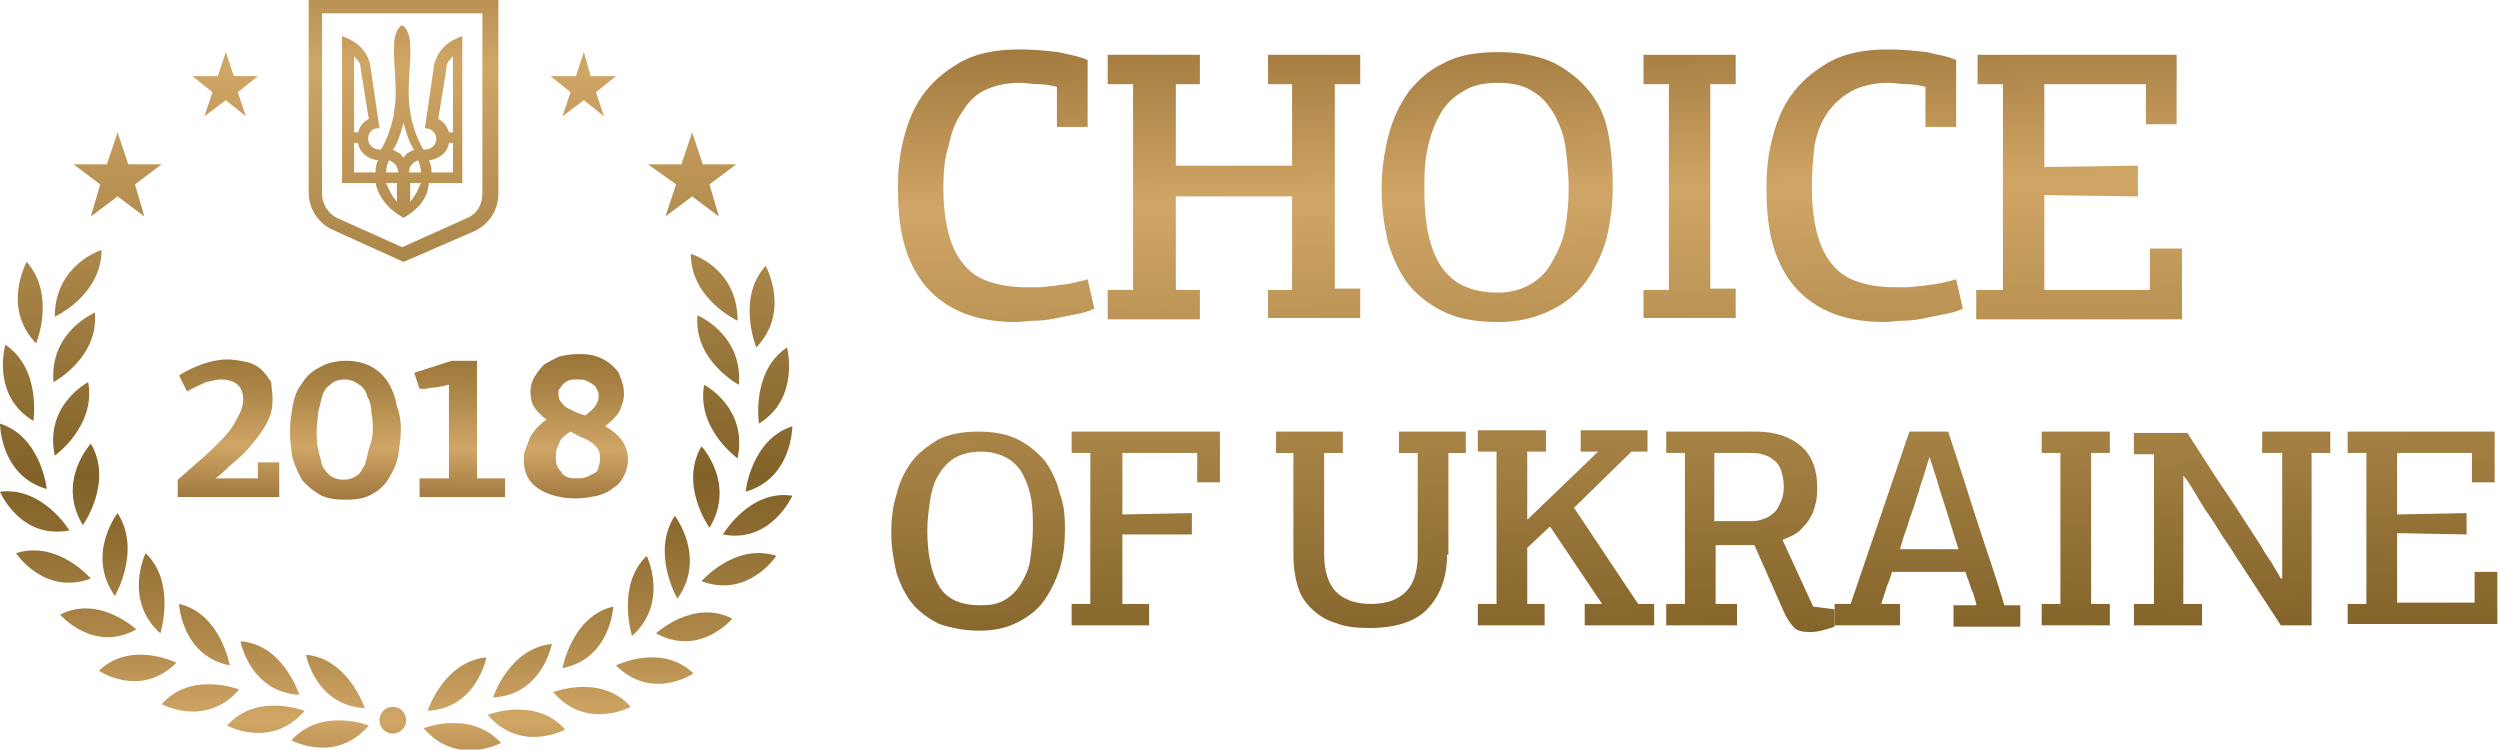 <?xml version="1.0" encoding="UTF-8"?> <!-- Generator: Adobe Illustrator 22.0.0, SVG Export Plug-In . SVG Version: 6.00 Build 0) --> <svg xmlns="http://www.w3.org/2000/svg" xmlns:xlink="http://www.w3.org/1999/xlink" x="0px" y="0px" viewBox="0 0 187.1 56.1" style="enable-background:new 0 0 187.1 56.1;" xml:space="preserve"> <style type="text/css"> .st0{fill-rule:evenodd;clip-rule:evenodd;fill:url(#SVGID_1_);} .st1{fill:url(#SVGID_2_);} .st2{fill:url(#SVGID_3_);} .st3{fill:url(#SVGID_4_);} .st4{fill:url(#SVGID_5_);} .st5{fill:url(#SVGID_6_);} .st6{fill:url(#SVGID_7_);} .st7{fill:url(#SVGID_8_);} .st8{fill:url(#SVGID_9_);} .st9{fill:url(#SVGID_10_);} .st10{fill:url(#SVGID_11_);} .st11{fill:url(#SVGID_12_);} .st12{fill:url(#SVGID_13_);} .st13{fill:url(#SVGID_14_);} .st14{fill:url(#SVGID_15_);} .st15{fill:url(#SVGID_16_);} .st16{fill:url(#SVGID_17_);} .st17{fill:url(#SVGID_18_);} .st18{fill:url(#SVGID_19_);} .st19{fill:url(#SVGID_20_);} .st20{fill:url(#SVGID_21_);} .st21{fill:url(#SVGID_22_);} .st22{fill:url(#SVGID_23_);} .st23{fill:url(#SVGID_24_);} .st24{fill:url(#SVGID_25_);} .st25{fill:url(#SVGID_26_);} .st26{fill:url(#SVGID_27_);} .st27{fill:url(#SVGID_28_);} .st28{fill:url(#SVGID_29_);} .st29{fill:url(#SVGID_30_);} .st30{fill:url(#SVGID_31_);} .st31{fill:url(#SVGID_32_);} .st32{fill:url(#SVGID_33_);} .st33{fill:url(#SVGID_34_);} .st34{fill:url(#SVGID_35_);} .st35{fill:url(#SVGID_36_);} .st36{fill:url(#SVGID_37_);} .st37{fill:url(#SVGID_38_);} .st38{fill:url(#SVGID_39_);} .st39{fill:url(#SVGID_40_);} .st40{fill:url(#SVGID_41_);} .st41{fill:url(#SVGID_42_);} .st42{fill:url(#SVGID_43_);} .st43{fill:url(#SVGID_44_);} .st44{fill:url(#SVGID_45_);} .st45{fill:url(#SVGID_46_);} .st46{fill:url(#SVGID_47_);} .st47{fill:url(#SVGID_48_);} .st48{fill:url(#SVGID_49_);} .st49{fill:url(#SVGID_50_);} .st50{fill:url(#SVGID_51_);} .st51{fill:url(#SVGID_52_);} .st52{fill:url(#SVGID_53_);} .st53{fill:url(#SVGID_54_);} .st54{fill:url(#SVGID_55_);} .st55{fill:url(#SVGID_56_);} .st56{fill:url(#SVGID_57_);} .st57{fill:url(#SVGID_58_);} .st58{fill:url(#SVGID_59_);} .st59{fill:url(#SVGID_60_);} .st60{fill:url(#SVGID_61_);} .st61{fill:url(#SVGID_62_);} .st62{fill:url(#SVGID_63_);} .st63{fill:url(#SVGID_64_);} </style> <g id="Направляющие_для_монтажной_области"> </g> <g id="Слой_1"> <g> <g> <linearGradient id="SVGID_1_" gradientUnits="userSpaceOnUse" x1="30.188" y1="-8.088" x2="30.188" y2="71.233"> <stop offset="0" style="stop-color:#977036"></stop> <stop offset="0.164" style="stop-color:#D0A666"></stop> <stop offset="0.551" style="stop-color:#816228"></stop> <stop offset="0.604" style="stop-color:#8D6B30"></stop> <stop offset="0.699" style="stop-color:#AD8748"></stop> <stop offset="0.782" style="stop-color:#D0A666"></stop> <stop offset="0.909" style="stop-color:#805824"></stop> <stop offset="1" style="stop-color:#281D15"></stop> </linearGradient> <path class="st0" d="M30.2,11.8c-0.3-0.4-0.3-0.3-0.8-0.6c0.3-0.4,0.5-0.9,0.8-2c0.3,1.1,0.5,1.6,0.8,2 C30.4,11.5,30.5,11.4,30.2,11.8L30.2,11.8z M30.2,16.3c-0.9-0.5-1.8-1.3-2.1-2.6l-2.5,0v-11c0.5,0.2,1.7,0.6,2.1,2.1l0.7,4.8 c-1.1-0.1-1.2,1.6,0.1,1.6c0.6-0.9,1-2.5,1-2.9c0.3-1.6-0.1-3.6,0-5c0-0.7,0.3-1.3,0.6-1.4c0.3,0.1,0.6,0.8,0.6,1.4 c0.1,1.4-0.3,3.4,0,5c0,0.4,0.4,2,1,2.9c1.3,0,1.2-1.6,0.1-1.6l0.7-4.8c0.4-1.5,1.6-1.9,2.1-2.1v11l-2.5,0 C32,15,31.1,15.8,30.2,16.3L30.2,16.3z M26.5,9.9V4.2c0.2,0.3,0.5,0.4,0.5,1l0.6,3.7c-0.4,0.2-0.7,0.6-0.8,1L26.5,9.9L26.5,9.9z M28.1,12.9l-1.6,0v-2.2l0.3,0c0.1,0.7,0.7,1.2,1.5,1.3C28.2,12.2,28.1,12.4,28.1,12.9L28.1,12.9z M29.8,12.9l-0.9,0 c0-0.4,0.1-0.6,0.2-0.9C29.5,12.1,29.8,12.5,29.8,12.9L29.8,12.9z M28.9,13.7c0.3,0.7,0.4,0.9,0.8,1.4l0-1.4H28.9L28.9,13.7z M33.9,9.9V4.2c-0.2,0.3-0.5,0.4-0.5,1l-0.6,3.7c0.4,0.2,0.7,0.6,0.8,1L33.9,9.9L33.9,9.9z M32.3,12.9l1.6,0v-2.2l-0.3,0 c-0.1,0.7-0.7,1.2-1.5,1.3C32.2,12.2,32.3,12.4,32.3,12.9L32.3,12.9z M30.6,12.9l0.9,0c0-0.4-0.1-0.6-0.2-0.9 C30.9,12.1,30.6,12.5,30.6,12.9L30.6,12.9z M31.5,13.7c-0.3,0.7-0.4,0.9-0.8,1.4l0-1.4H31.5L31.5,13.7z"></path> <g> <linearGradient id="SVGID_2_" gradientUnits="userSpaceOnUse" x1="30.188" y1="-8.088" x2="30.188" y2="71.233"> <stop offset="0" style="stop-color:#977036"></stop> <stop offset="0.164" style="stop-color:#D0A666"></stop> <stop offset="0.551" style="stop-color:#816228"></stop> <stop offset="0.604" style="stop-color:#8D6B30"></stop> <stop offset="0.699" style="stop-color:#AD8748"></stop> <stop offset="0.782" style="stop-color:#D0A666"></stop> <stop offset="0.909" style="stop-color:#805824"></stop> <stop offset="1" style="stop-color:#281D15"></stop> </linearGradient> <path class="st1" d="M30.2,19.6l-5.3-2.4c-1.1-0.5-1.8-1.6-1.8-2.8V0h14.2v14.5c0,1.2-0.7,2.3-1.8,2.8L30.2,19.6z M24.1,1v13.5 c0,0.8,0.5,1.5,1.1,1.8l4.9,2.2l4.9-2.2c0.7-0.3,1.1-1,1.1-1.8V1H24.1z"></path> </g> </g> <linearGradient id="SVGID_3_" gradientUnits="userSpaceOnUse" x1="16.863" y1="-8.088" x2="16.863" y2="71.233"> <stop offset="0" style="stop-color:#977036"></stop> <stop offset="0.164" style="stop-color:#D0A666"></stop> <stop offset="0.551" style="stop-color:#816228"></stop> <stop offset="0.604" style="stop-color:#8D6B30"></stop> <stop offset="0.699" style="stop-color:#AD8748"></stop> <stop offset="0.782" style="stop-color:#D0A666"></stop> <stop offset="0.909" style="stop-color:#805824"></stop> <stop offset="1" style="stop-color:#281D15"></stop> </linearGradient> <polygon class="st2" points="16.9,3.9 16.3,5.7 14.4,5.7 15.9,6.9 15.3,8.7 16.9,7.5 18.4,8.7 17.8,6.9 19.3,5.7 17.5,5.7 "></polygon> <linearGradient id="SVGID_4_" gradientUnits="userSpaceOnUse" x1="8.803" y1="-8.088" x2="8.803" y2="71.233"> <stop offset="0" style="stop-color:#977036"></stop> <stop offset="0.164" style="stop-color:#D0A666"></stop> <stop offset="0.551" style="stop-color:#816228"></stop> <stop offset="0.604" style="stop-color:#8D6B30"></stop> <stop offset="0.699" style="stop-color:#AD8748"></stop> <stop offset="0.782" style="stop-color:#D0A666"></stop> <stop offset="0.909" style="stop-color:#805824"></stop> <stop offset="1" style="stop-color:#281D15"></stop> </linearGradient> <polygon class="st3" points="8.8,9.9 8,12.3 5.5,12.3 7.5,13.8 6.8,16.2 8.8,14.7 10.8,16.2 10.1,13.8 12.1,12.3 9.6,12.3 "></polygon> <linearGradient id="SVGID_5_" gradientUnits="userSpaceOnUse" x1="43.651" y1="-8.088" x2="43.651" y2="71.233"> <stop offset="0" style="stop-color:#977036"></stop> <stop offset="0.164" style="stop-color:#D0A666"></stop> <stop offset="0.551" style="stop-color:#816228"></stop> <stop offset="0.604" style="stop-color:#8D6B30"></stop> <stop offset="0.699" style="stop-color:#AD8748"></stop> <stop offset="0.782" style="stop-color:#D0A666"></stop> <stop offset="0.909" style="stop-color:#805824"></stop> <stop offset="1" style="stop-color:#281D15"></stop> </linearGradient> <polygon class="st4" points="43.7,3.9 44.2,5.7 46.1,5.7 44.6,6.9 45.2,8.7 43.7,7.5 42.1,8.7 42.7,6.9 41.2,5.7 43.1,5.7 "></polygon> <linearGradient id="SVGID_6_" gradientUnits="userSpaceOnUse" x1="51.809" y1="-8.088" x2="51.809" y2="71.233"> <stop offset="0" style="stop-color:#977036"></stop> <stop offset="0.164" style="stop-color:#D0A666"></stop> <stop offset="0.551" style="stop-color:#816228"></stop> <stop offset="0.604" style="stop-color:#8D6B30"></stop> <stop offset="0.699" style="stop-color:#AD8748"></stop> <stop offset="0.782" style="stop-color:#D0A666"></stop> <stop offset="0.909" style="stop-color:#805824"></stop> <stop offset="1" style="stop-color:#281D15"></stop> </linearGradient> <polygon class="st5" points="51.8,9.9 52.6,12.3 55.1,12.3 53.1,13.8 53.8,16.2 51.8,14.7 49.8,16.2 50.6,13.8 48.5,12.3 51,12.3 "></polygon> <g> <linearGradient id="SVGID_7_" gradientUnits="userSpaceOnUse" x1="29.415" y1="-8.087" x2="29.415" y2="71.233"> <stop offset="0" style="stop-color:#977036"></stop> <stop offset="0.164" style="stop-color:#D0A666"></stop> <stop offset="0.551" style="stop-color:#816228"></stop> <stop offset="0.604" style="stop-color:#8D6B30"></stop> <stop offset="0.699" style="stop-color:#AD8748"></stop> <stop offset="0.782" style="stop-color:#D0A666"></stop> <stop offset="0.909" style="stop-color:#805824"></stop> <stop offset="1" style="stop-color:#281D15"></stop> </linearGradient> <path class="st6" d="M29.4,52.9C29.4,52.9,29.4,52.9,29.4,52.9C29.4,52.9,29.4,52.9,29.4,52.9c-0.5,0-1,0.4-1,1c0,0.5,0.4,1,1,1 c0,0,0,0,0,0c0,0,0,0,0,0c0.5,0,1-0.4,1-1C30.4,53.4,30,52.9,29.4,52.9z"></path> <g> <linearGradient id="SVGID_8_" gradientUnits="userSpaceOnUse" x1="44.032" y1="-8.088" x2="44.032" y2="71.233"> <stop offset="0" style="stop-color:#977036"></stop> <stop offset="0.164" style="stop-color:#D0A666"></stop> <stop offset="0.551" style="stop-color:#816228"></stop> <stop offset="0.604" style="stop-color:#8D6B30"></stop> <stop offset="0.699" style="stop-color:#AD8748"></stop> <stop offset="0.782" style="stop-color:#D0A666"></stop> <stop offset="0.909" style="stop-color:#805824"></stop> <stop offset="1" style="stop-color:#281D15"></stop> </linearGradient> <path class="st7" d="M42.1,50c3.6-0.7,3.8-4.6,3.8-4.6C42.8,46.1,42.1,50,42.1,50z"></path> <linearGradient id="SVGID_9_" gradientUnits="userSpaceOnUse" x1="57.069" y1="-8.088" x2="57.069" y2="71.234"> <stop offset="0" style="stop-color:#977036"></stop> <stop offset="0.164" style="stop-color:#D0A666"></stop> <stop offset="0.551" style="stop-color:#816228"></stop> <stop offset="0.604" style="stop-color:#8D6B30"></stop> <stop offset="0.699" style="stop-color:#AD8748"></stop> <stop offset="0.782" style="stop-color:#D0A666"></stop> <stop offset="0.909" style="stop-color:#805824"></stop> <stop offset="1" style="stop-color:#281D15"></stop> </linearGradient> <path class="st8" d="M56.6,26c2.6-2.7,0.7-6.1,0.7-6.1C55.1,22.3,56.6,26,56.6,26z"></path> <linearGradient id="SVGID_10_" gradientUnits="userSpaceOnUse" x1="39.072" y1="-8.088" x2="39.072" y2="71.233"> <stop offset="0" style="stop-color:#977036"></stop> <stop offset="0.164" style="stop-color:#D0A666"></stop> <stop offset="0.551" style="stop-color:#816228"></stop> <stop offset="0.604" style="stop-color:#8D6B30"></stop> <stop offset="0.699" style="stop-color:#AD8748"></stop> <stop offset="0.782" style="stop-color:#D0A666"></stop> <stop offset="0.909" style="stop-color:#805824"></stop> <stop offset="1" style="stop-color:#281D15"></stop> </linearGradient> <path class="st9" d="M36.9,52.2c3.7-0.2,4.4-4,4.4-4C38.1,48.5,36.9,52.2,36.9,52.2z"></path> <linearGradient id="SVGID_11_" gradientUnits="userSpaceOnUse" x1="44.318" y1="-8.088" x2="44.318" y2="71.233"> <stop offset="0" style="stop-color:#977036"></stop> <stop offset="0.164" style="stop-color:#D0A666"></stop> <stop offset="0.551" style="stop-color:#816228"></stop> <stop offset="0.604" style="stop-color:#8D6B30"></stop> <stop offset="0.699" style="stop-color:#AD8748"></stop> <stop offset="0.782" style="stop-color:#D0A666"></stop> <stop offset="0.909" style="stop-color:#805824"></stop> <stop offset="1" style="stop-color:#281D15"></stop> </linearGradient> <path class="st10" d="M41.4,51.8c2.5,2.9,5.8,1.1,5.8,1.1C45,50.4,41.4,51.8,41.4,51.8z"></path> <linearGradient id="SVGID_12_" gradientUnits="userSpaceOnUse" x1="48.989" y1="-8.088" x2="48.989" y2="71.233"> <stop offset="0" style="stop-color:#977036"></stop> <stop offset="0.164" style="stop-color:#D0A666"></stop> <stop offset="0.551" style="stop-color:#816228"></stop> <stop offset="0.604" style="stop-color:#8D6B30"></stop> <stop offset="0.699" style="stop-color:#AD8748"></stop> <stop offset="0.782" style="stop-color:#D0A666"></stop> <stop offset="0.909" style="stop-color:#805824"></stop> <stop offset="1" style="stop-color:#281D15"></stop> </linearGradient> <path class="st11" d="M46.1,49.8c2.7,2.7,5.8,0.6,5.8,0.6C49.5,48.1,46.1,49.8,46.1,49.8z"></path> <linearGradient id="SVGID_13_" gradientUnits="userSpaceOnUse" x1="39.407" y1="-8.088" x2="39.407" y2="71.233"> <stop offset="0" style="stop-color:#977036"></stop> <stop offset="0.164" style="stop-color:#D0A666"></stop> <stop offset="0.551" style="stop-color:#816228"></stop> <stop offset="0.604" style="stop-color:#8D6B30"></stop> <stop offset="0.699" style="stop-color:#AD8748"></stop> <stop offset="0.782" style="stop-color:#D0A666"></stop> <stop offset="0.909" style="stop-color:#805824"></stop> <stop offset="1" style="stop-color:#281D15"></stop> </linearGradient> <path class="st12" d="M36.5,53.5c2.5,2.9,5.8,1.1,5.8,1.1C40.1,52.1,36.5,53.5,36.5,53.5z"></path> <linearGradient id="SVGID_14_" gradientUnits="userSpaceOnUse" x1="34.202" y1="-8.088" x2="34.202" y2="71.233"> <stop offset="0" style="stop-color:#977036"></stop> <stop offset="0.164" style="stop-color:#D0A666"></stop> <stop offset="0.551" style="stop-color:#816228"></stop> <stop offset="0.604" style="stop-color:#8D6B30"></stop> <stop offset="0.699" style="stop-color:#AD8748"></stop> <stop offset="0.782" style="stop-color:#D0A666"></stop> <stop offset="0.909" style="stop-color:#805824"></stop> <stop offset="1" style="stop-color:#281D15"></stop> </linearGradient> <path class="st13" d="M32,53.2c3.7-0.2,4.4-4,4.4-4C33.2,49.5,32,53.2,32,53.2z"></path> <linearGradient id="SVGID_15_" gradientUnits="userSpaceOnUse" x1="34.537" y1="-8.089" x2="34.537" y2="71.233"> <stop offset="0" style="stop-color:#977036"></stop> <stop offset="0.164" style="stop-color:#D0A666"></stop> <stop offset="0.551" style="stop-color:#816228"></stop> <stop offset="0.604" style="stop-color:#8D6B30"></stop> <stop offset="0.699" style="stop-color:#AD8748"></stop> <stop offset="0.782" style="stop-color:#D0A666"></stop> <stop offset="0.909" style="stop-color:#805824"></stop> <stop offset="1" style="stop-color:#281D15"></stop> </linearGradient> <path class="st14" d="M31.7,54.5c2.5,2.9,5.8,1.1,5.8,1.1C35.2,53.1,31.7,54.5,31.7,54.5z"></path> <linearGradient id="SVGID_16_" gradientUnits="userSpaceOnUse" x1="55.267" y1="-8.089" x2="55.267" y2="71.233"> <stop offset="0" style="stop-color:#977036"></stop> <stop offset="0.164" style="stop-color:#D0A666"></stop> <stop offset="0.551" style="stop-color:#816228"></stop> <stop offset="0.604" style="stop-color:#8D6B30"></stop> <stop offset="0.699" style="stop-color:#AD8748"></stop> <stop offset="0.782" style="stop-color:#D0A666"></stop> <stop offset="0.909" style="stop-color:#805824"></stop> <stop offset="1" style="stop-color:#281D15"></stop> </linearGradient> <path class="st15" d="M52.5,43.5c3.5,1.3,5.6-1.9,5.6-1.9C55,40.6,52.5,43.5,52.5,43.5z"></path> <linearGradient id="SVGID_17_" gradientUnits="userSpaceOnUse" x1="56.716" y1="-8.088" x2="56.716" y2="71.233"> <stop offset="0" style="stop-color:#977036"></stop> <stop offset="0.164" style="stop-color:#D0A666"></stop> <stop offset="0.551" style="stop-color:#816228"></stop> <stop offset="0.604" style="stop-color:#8D6B30"></stop> <stop offset="0.699" style="stop-color:#AD8748"></stop> <stop offset="0.782" style="stop-color:#D0A666"></stop> <stop offset="0.909" style="stop-color:#805824"></stop> <stop offset="1" style="stop-color:#281D15"></stop> </linearGradient> <path class="st16" d="M54.1,40c3.6,0.7,5.2-2.9,5.2-2.9C56.1,36.6,54.1,40,54.1,40z"></path> <linearGradient id="SVGID_18_" gradientUnits="userSpaceOnUse" x1="51.943" y1="-8.088" x2="51.943" y2="71.233"> <stop offset="0" style="stop-color:#977036"></stop> <stop offset="0.164" style="stop-color:#D0A666"></stop> <stop offset="0.551" style="stop-color:#816228"></stop> <stop offset="0.604" style="stop-color:#8D6B30"></stop> <stop offset="0.699" style="stop-color:#AD8748"></stop> <stop offset="0.782" style="stop-color:#D0A666"></stop> <stop offset="0.909" style="stop-color:#805824"></stop> <stop offset="1" style="stop-color:#281D15"></stop> </linearGradient> <path class="st17" d="M49.1,47.4c3.3,1.8,5.7-1.1,5.7-1.1C51.9,44.8,49.1,47.4,49.1,47.4z"></path> <linearGradient id="SVGID_19_" gradientUnits="userSpaceOnUse" x1="57.9" y1="-8.088" x2="57.9" y2="71.233"> <stop offset="0" style="stop-color:#977036"></stop> <stop offset="0.164" style="stop-color:#D0A666"></stop> <stop offset="0.551" style="stop-color:#816228"></stop> <stop offset="0.604" style="stop-color:#8D6B30"></stop> <stop offset="0.699" style="stop-color:#AD8748"></stop> <stop offset="0.782" style="stop-color:#D0A666"></stop> <stop offset="0.909" style="stop-color:#805824"></stop> <stop offset="1" style="stop-color:#281D15"></stop> </linearGradient> <path class="st18" d="M58.9,26c-2.7,1.8-2.1,5.7-2.1,5.7C59.9,29.8,58.9,26,58.9,26z"></path> <linearGradient id="SVGID_20_" gradientUnits="userSpaceOnUse" x1="57.504" y1="-8.088" x2="57.504" y2="71.233"> <stop offset="0" style="stop-color:#977036"></stop> <stop offset="0.164" style="stop-color:#D0A666"></stop> <stop offset="0.551" style="stop-color:#816228"></stop> <stop offset="0.604" style="stop-color:#8D6B30"></stop> <stop offset="0.699" style="stop-color:#AD8748"></stop> <stop offset="0.782" style="stop-color:#D0A666"></stop> <stop offset="0.909" style="stop-color:#805824"></stop> <stop offset="1" style="stop-color:#281D15"></stop> </linearGradient> <path class="st19" d="M59.3,31.9c-3.1,1-3.5,4.9-3.5,4.9C59.3,35.8,59.3,31.9,59.3,31.9z"></path> <linearGradient id="SVGID_21_" gradientUnits="userSpaceOnUse" x1="53.945" y1="-8.087" x2="53.945" y2="71.232"> <stop offset="0" style="stop-color:#977036"></stop> <stop offset="0.164" style="stop-color:#D0A666"></stop> <stop offset="0.551" style="stop-color:#816228"></stop> <stop offset="0.604" style="stop-color:#8D6B30"></stop> <stop offset="0.699" style="stop-color:#AD8748"></stop> <stop offset="0.782" style="stop-color:#D0A666"></stop> <stop offset="0.909" style="stop-color:#805824"></stop> <stop offset="1" style="stop-color:#281D15"></stop> </linearGradient> <path class="st20" d="M55.2,34.3c0.8-3.8-2.5-5.5-2.5-5.5C52.1,32.1,55.2,34.3,55.2,34.3z"></path> <linearGradient id="SVGID_22_" gradientUnits="userSpaceOnUse" x1="47.964" y1="-8.088" x2="47.964" y2="71.233"> <stop offset="0" style="stop-color:#977036"></stop> <stop offset="0.164" style="stop-color:#D0A666"></stop> <stop offset="0.551" style="stop-color:#816228"></stop> <stop offset="0.604" style="stop-color:#8D6B30"></stop> <stop offset="0.699" style="stop-color:#AD8748"></stop> <stop offset="0.782" style="stop-color:#D0A666"></stop> <stop offset="0.909" style="stop-color:#805824"></stop> <stop offset="1" style="stop-color:#281D15"></stop> </linearGradient> <path class="st21" d="M47.3,47.6c2.8-2.5,1.1-6,1.1-6C46.1,43.8,47.3,47.6,47.3,47.6z"></path> <linearGradient id="SVGID_23_" gradientUnits="userSpaceOnUse" x1="52.828" y1="-8.088" x2="52.828" y2="71.233"> <stop offset="0" style="stop-color:#977036"></stop> <stop offset="0.164" style="stop-color:#D0A666"></stop> <stop offset="0.551" style="stop-color:#816228"></stop> <stop offset="0.604" style="stop-color:#8D6B30"></stop> <stop offset="0.699" style="stop-color:#AD8748"></stop> <stop offset="0.782" style="stop-color:#D0A666"></stop> <stop offset="0.909" style="stop-color:#805824"></stop> <stop offset="1" style="stop-color:#281D15"></stop> </linearGradient> <path class="st22" d="M53.1,39.5c2-3.3-0.6-6.1-0.6-6.1C50.8,36.3,53.1,39.5,53.1,39.5z"></path> <linearGradient id="SVGID_24_" gradientUnits="userSpaceOnUse" x1="50.7" y1="-8.088" x2="50.7" y2="71.233"> <stop offset="0" style="stop-color:#977036"></stop> <stop offset="0.164" style="stop-color:#D0A666"></stop> <stop offset="0.551" style="stop-color:#816228"></stop> <stop offset="0.604" style="stop-color:#8D6B30"></stop> <stop offset="0.699" style="stop-color:#AD8748"></stop> <stop offset="0.782" style="stop-color:#D0A666"></stop> <stop offset="0.909" style="stop-color:#805824"></stop> <stop offset="1" style="stop-color:#281D15"></stop> </linearGradient> <path class="st23" d="M50.7,44.8c2.2-3.1-0.2-6.2-0.2-6.2C48.7,41.4,50.7,44.8,50.7,44.8z"></path> <linearGradient id="SVGID_25_" gradientUnits="userSpaceOnUse" x1="53.714" y1="-8.088" x2="53.714" y2="71.233"> <stop offset="0" style="stop-color:#977036"></stop> <stop offset="0.164" style="stop-color:#D0A666"></stop> <stop offset="0.551" style="stop-color:#816228"></stop> <stop offset="0.604" style="stop-color:#8D6B30"></stop> <stop offset="0.699" style="stop-color:#AD8748"></stop> <stop offset="0.782" style="stop-color:#D0A666"></stop> <stop offset="0.909" style="stop-color:#805824"></stop> <stop offset="1" style="stop-color:#281D15"></stop> </linearGradient> <path class="st24" d="M52.2,23.6c-0.3,3.4,3.1,5.2,3.1,5.2C55.6,25,52.2,23.6,52.2,23.6z"></path> <linearGradient id="SVGID_26_" gradientUnits="userSpaceOnUse" x1="53.396" y1="-8.088" x2="53.396" y2="71.233"> <stop offset="0" style="stop-color:#977036"></stop> <stop offset="0.164" style="stop-color:#D0A666"></stop> <stop offset="0.551" style="stop-color:#816228"></stop> <stop offset="0.604" style="stop-color:#8D6B30"></stop> <stop offset="0.699" style="stop-color:#AD8748"></stop> <stop offset="0.782" style="stop-color:#D0A666"></stop> <stop offset="0.909" style="stop-color:#805824"></stop> <stop offset="1" style="stop-color:#281D15"></stop> </linearGradient> <path class="st25" d="M51.7,19c0,3.4,3.5,5,3.5,5C55.2,20,51.7,19,51.7,19z"></path> </g> <g> <linearGradient id="SVGID_27_" gradientUnits="userSpaceOnUse" x1="15.264" y1="-8.088" x2="15.264" y2="71.233"> <stop offset="0" style="stop-color:#977036"></stop> <stop offset="0.164" style="stop-color:#D0A666"></stop> <stop offset="0.551" style="stop-color:#816228"></stop> <stop offset="0.604" style="stop-color:#8D6B30"></stop> <stop offset="0.699" style="stop-color:#AD8748"></stop> <stop offset="0.782" style="stop-color:#D0A666"></stop> <stop offset="0.909" style="stop-color:#805824"></stop> <stop offset="1" style="stop-color:#281D15"></stop> </linearGradient> <path class="st26" d="M17.2,49.8c-3.6-0.7-3.8-4.6-3.8-4.6C16.5,45.9,17.2,49.8,17.2,49.8z"></path> <linearGradient id="SVGID_28_" gradientUnits="userSpaceOnUse" x1="2.227" y1="-8.088" x2="2.227" y2="71.233"> <stop offset="0" style="stop-color:#977036"></stop> <stop offset="0.164" style="stop-color:#D0A666"></stop> <stop offset="0.551" style="stop-color:#816228"></stop> <stop offset="0.604" style="stop-color:#8D6B30"></stop> <stop offset="0.699" style="stop-color:#AD8748"></stop> <stop offset="0.782" style="stop-color:#D0A666"></stop> <stop offset="0.909" style="stop-color:#805824"></stop> <stop offset="1" style="stop-color:#281D15"></stop> </linearGradient> <path class="st27" d="M2.7,25.7C0.1,23,2,19.6,2,19.6C4.2,22.1,2.7,25.7,2.7,25.7z"></path> <linearGradient id="SVGID_29_" gradientUnits="userSpaceOnUse" x1="20.224" y1="-8.088" x2="20.224" y2="71.233"> <stop offset="0" style="stop-color:#977036"></stop> <stop offset="0.164" style="stop-color:#D0A666"></stop> <stop offset="0.551" style="stop-color:#816228"></stop> <stop offset="0.604" style="stop-color:#8D6B30"></stop> <stop offset="0.699" style="stop-color:#AD8748"></stop> <stop offset="0.782" style="stop-color:#D0A666"></stop> <stop offset="0.909" style="stop-color:#805824"></stop> <stop offset="1" style="stop-color:#281D15"></stop> </linearGradient> <path class="st28" d="M22.4,52c-3.7-0.2-4.4-4-4.4-4C21.2,48.2,22.4,52,22.4,52z"></path> <linearGradient id="SVGID_30_" gradientUnits="userSpaceOnUse" x1="14.978" y1="-8.089" x2="14.978" y2="71.233"> <stop offset="0" style="stop-color:#977036"></stop> <stop offset="0.164" style="stop-color:#D0A666"></stop> <stop offset="0.551" style="stop-color:#816228"></stop> <stop offset="0.604" style="stop-color:#8D6B30"></stop> <stop offset="0.699" style="stop-color:#AD8748"></stop> <stop offset="0.782" style="stop-color:#D0A666"></stop> <stop offset="0.909" style="stop-color:#805824"></stop> <stop offset="1" style="stop-color:#281D15"></stop> </linearGradient> <path class="st29" d="M17.9,51.6c-2.5,2.9-5.8,1.1-5.8,1.1C14.3,50.2,17.9,51.6,17.9,51.6z"></path> <linearGradient id="SVGID_31_" gradientUnits="userSpaceOnUse" x1="10.307" y1="-8.088" x2="10.307" y2="71.233"> <stop offset="0" style="stop-color:#977036"></stop> <stop offset="0.164" style="stop-color:#D0A666"></stop> <stop offset="0.551" style="stop-color:#816228"></stop> <stop offset="0.604" style="stop-color:#8D6B30"></stop> <stop offset="0.699" style="stop-color:#AD8748"></stop> <stop offset="0.782" style="stop-color:#D0A666"></stop> <stop offset="0.909" style="stop-color:#805824"></stop> <stop offset="1" style="stop-color:#281D15"></stop> </linearGradient> <path class="st30" d="M13.2,49.6c-2.7,2.7-5.8,0.6-5.8,0.6C9.8,47.9,13.2,49.6,13.2,49.6z"></path> <linearGradient id="SVGID_32_" gradientUnits="userSpaceOnUse" x1="19.889" y1="-8.088" x2="19.889" y2="71.233"> <stop offset="0" style="stop-color:#977036"></stop> <stop offset="0.164" style="stop-color:#D0A666"></stop> <stop offset="0.551" style="stop-color:#816228"></stop> <stop offset="0.604" style="stop-color:#8D6B30"></stop> <stop offset="0.699" style="stop-color:#AD8748"></stop> <stop offset="0.782" style="stop-color:#D0A666"></stop> <stop offset="0.909" style="stop-color:#805824"></stop> <stop offset="1" style="stop-color:#281D15"></stop> </linearGradient> <path class="st31" d="M22.8,53.2c-2.5,2.9-5.8,1.1-5.8,1.1C19.2,51.8,22.8,53.2,22.8,53.2z"></path> <linearGradient id="SVGID_33_" gradientUnits="userSpaceOnUse" x1="25.094" y1="-8.089" x2="25.094" y2="71.233"> <stop offset="0" style="stop-color:#977036"></stop> <stop offset="0.164" style="stop-color:#D0A666"></stop> <stop offset="0.551" style="stop-color:#816228"></stop> <stop offset="0.604" style="stop-color:#8D6B30"></stop> <stop offset="0.699" style="stop-color:#AD8748"></stop> <stop offset="0.782" style="stop-color:#D0A666"></stop> <stop offset="0.909" style="stop-color:#805824"></stop> <stop offset="1" style="stop-color:#281D15"></stop> </linearGradient> <path class="st32" d="M27.3,53c-3.7-0.2-4.4-4-4.4-4C26.1,49.3,27.3,53,27.3,53z"></path> <linearGradient id="SVGID_34_" gradientUnits="userSpaceOnUse" x1="24.759" y1="-8.088" x2="24.759" y2="71.233"> <stop offset="0" style="stop-color:#977036"></stop> <stop offset="0.164" style="stop-color:#D0A666"></stop> <stop offset="0.551" style="stop-color:#816228"></stop> <stop offset="0.604" style="stop-color:#8D6B30"></stop> <stop offset="0.699" style="stop-color:#AD8748"></stop> <stop offset="0.782" style="stop-color:#D0A666"></stop> <stop offset="0.909" style="stop-color:#805824"></stop> <stop offset="1" style="stop-color:#281D15"></stop> </linearGradient> <path class="st33" d="M27.6,54.3c-2.5,2.9-5.8,1.1-5.8,1.1C24.1,52.9,27.6,54.3,27.6,54.3z"></path> <linearGradient id="SVGID_35_" gradientUnits="userSpaceOnUse" x1="4.029" y1="-8.088" x2="4.029" y2="71.233"> <stop offset="0" style="stop-color:#977036"></stop> <stop offset="0.164" style="stop-color:#D0A666"></stop> <stop offset="0.551" style="stop-color:#816228"></stop> <stop offset="0.604" style="stop-color:#8D6B30"></stop> <stop offset="0.699" style="stop-color:#AD8748"></stop> <stop offset="0.782" style="stop-color:#D0A666"></stop> <stop offset="0.909" style="stop-color:#805824"></stop> <stop offset="1" style="stop-color:#281D15"></stop> </linearGradient> <path class="st34" d="M6.8,43.3c-3.5,1.3-5.6-1.9-5.6-1.9C4.3,40.4,6.8,43.3,6.8,43.3z"></path> <linearGradient id="SVGID_36_" gradientUnits="userSpaceOnUse" x1="2.58" y1="-8.087" x2="2.58" y2="71.233"> <stop offset="0" style="stop-color:#977036"></stop> <stop offset="0.164" style="stop-color:#D0A666"></stop> <stop offset="0.551" style="stop-color:#816228"></stop> <stop offset="0.604" style="stop-color:#8D6B30"></stop> <stop offset="0.699" style="stop-color:#AD8748"></stop> <stop offset="0.782" style="stop-color:#D0A666"></stop> <stop offset="0.909" style="stop-color:#805824"></stop> <stop offset="1" style="stop-color:#281D15"></stop> </linearGradient> <path class="st35" d="M5.2,39.7C1.5,40.4,0,36.8,0,36.8C3.2,36.4,5.2,39.7,5.2,39.7z"></path> <linearGradient id="SVGID_37_" gradientUnits="userSpaceOnUse" x1="7.353" y1="-8.088" x2="7.353" y2="71.233"> <stop offset="0" style="stop-color:#977036"></stop> <stop offset="0.164" style="stop-color:#D0A666"></stop> <stop offset="0.551" style="stop-color:#816228"></stop> <stop offset="0.604" style="stop-color:#8D6B30"></stop> <stop offset="0.699" style="stop-color:#AD8748"></stop> <stop offset="0.782" style="stop-color:#D0A666"></stop> <stop offset="0.909" style="stop-color:#805824"></stop> <stop offset="1" style="stop-color:#281D15"></stop> </linearGradient> <path class="st36" d="M10.2,47.1C7,48.9,4.5,46,4.5,46C7.4,44.5,10.2,47.1,10.2,47.1z"></path> <linearGradient id="SVGID_38_" gradientUnits="userSpaceOnUse" x1="1.396" y1="-8.088" x2="1.396" y2="71.233"> <stop offset="0" style="stop-color:#977036"></stop> <stop offset="0.164" style="stop-color:#D0A666"></stop> <stop offset="0.551" style="stop-color:#816228"></stop> <stop offset="0.604" style="stop-color:#8D6B30"></stop> <stop offset="0.699" style="stop-color:#AD8748"></stop> <stop offset="0.782" style="stop-color:#D0A666"></stop> <stop offset="0.909" style="stop-color:#805824"></stop> <stop offset="1" style="stop-color:#281D15"></stop> </linearGradient> <path class="st37" d="M0.4,25.8c2.7,1.8,2.1,5.7,2.1,5.7C-0.7,29.6,0.4,25.8,0.4,25.8z"></path> <linearGradient id="SVGID_39_" gradientUnits="userSpaceOnUse" x1="1.792" y1="-8.088" x2="1.792" y2="71.233"> <stop offset="0" style="stop-color:#977036"></stop> <stop offset="0.164" style="stop-color:#D0A666"></stop> <stop offset="0.551" style="stop-color:#816228"></stop> <stop offset="0.604" style="stop-color:#8D6B30"></stop> <stop offset="0.699" style="stop-color:#AD8748"></stop> <stop offset="0.782" style="stop-color:#D0A666"></stop> <stop offset="0.909" style="stop-color:#805824"></stop> <stop offset="1" style="stop-color:#281D15"></stop> </linearGradient> <path class="st38" d="M0,31.7c3.1,1,3.5,4.9,3.5,4.9C0,35.6,0,31.7,0,31.7z"></path> <linearGradient id="SVGID_40_" gradientUnits="userSpaceOnUse" x1="5.351" y1="-8.088" x2="5.351" y2="71.233"> <stop offset="0" style="stop-color:#977036"></stop> <stop offset="0.164" style="stop-color:#D0A666"></stop> <stop offset="0.551" style="stop-color:#816228"></stop> <stop offset="0.604" style="stop-color:#8D6B30"></stop> <stop offset="0.699" style="stop-color:#AD8748"></stop> <stop offset="0.782" style="stop-color:#D0A666"></stop> <stop offset="0.909" style="stop-color:#805824"></stop> <stop offset="1" style="stop-color:#281D15"></stop> </linearGradient> <path class="st39" d="M4.1,34.1c-0.8-3.8,2.5-5.5,2.5-5.5C7.2,31.9,4.1,34.1,4.1,34.1z"></path> <linearGradient id="SVGID_41_" gradientUnits="userSpaceOnUse" x1="11.332" y1="-8.088" x2="11.332" y2="71.233"> <stop offset="0" style="stop-color:#977036"></stop> <stop offset="0.164" style="stop-color:#D0A666"></stop> <stop offset="0.551" style="stop-color:#816228"></stop> <stop offset="0.604" style="stop-color:#8D6B30"></stop> <stop offset="0.699" style="stop-color:#AD8748"></stop> <stop offset="0.782" style="stop-color:#D0A666"></stop> <stop offset="0.909" style="stop-color:#805824"></stop> <stop offset="1" style="stop-color:#281D15"></stop> </linearGradient> <path class="st40" d="M12,47.4c-2.8-2.5-1.1-6-1.1-6C13.2,43.6,12,47.4,12,47.4z"></path> <linearGradient id="SVGID_42_" gradientUnits="userSpaceOnUse" x1="6.468" y1="-8.088" x2="6.468" y2="71.233"> <stop offset="0" style="stop-color:#977036"></stop> <stop offset="0.164" style="stop-color:#D0A666"></stop> <stop offset="0.551" style="stop-color:#816228"></stop> <stop offset="0.604" style="stop-color:#8D6B30"></stop> <stop offset="0.699" style="stop-color:#AD8748"></stop> <stop offset="0.782" style="stop-color:#D0A666"></stop> <stop offset="0.909" style="stop-color:#805824"></stop> <stop offset="1" style="stop-color:#281D15"></stop> </linearGradient> <path class="st41" d="M6.2,39.3c-2-3.3,0.6-6.1,0.6-6.1C8.5,36.1,6.2,39.3,6.2,39.3z"></path> <linearGradient id="SVGID_43_" gradientUnits="userSpaceOnUse" x1="8.596" y1="-8.089" x2="8.596" y2="71.233"> <stop offset="0" style="stop-color:#977036"></stop> <stop offset="0.164" style="stop-color:#D0A666"></stop> <stop offset="0.551" style="stop-color:#816228"></stop> <stop offset="0.604" style="stop-color:#8D6B30"></stop> <stop offset="0.699" style="stop-color:#AD8748"></stop> <stop offset="0.782" style="stop-color:#D0A666"></stop> <stop offset="0.909" style="stop-color:#805824"></stop> <stop offset="1" style="stop-color:#281D15"></stop> </linearGradient> <path class="st42" d="M8.6,44.6c-2.2-3.1,0.2-6.2,0.2-6.2C10.6,41.2,8.6,44.6,8.6,44.6z"></path> <linearGradient id="SVGID_44_" gradientUnits="userSpaceOnUse" x1="5.582" y1="-8.088" x2="5.582" y2="71.233"> <stop offset="0" style="stop-color:#977036"></stop> <stop offset="0.164" style="stop-color:#D0A666"></stop> <stop offset="0.551" style="stop-color:#816228"></stop> <stop offset="0.604" style="stop-color:#8D6B30"></stop> <stop offset="0.699" style="stop-color:#AD8748"></stop> <stop offset="0.782" style="stop-color:#D0A666"></stop> <stop offset="0.909" style="stop-color:#805824"></stop> <stop offset="1" style="stop-color:#281D15"></stop> </linearGradient> <path class="st43" d="M7.1,23.4c0.3,3.4-3.1,5.2-3.1,5.2C3.7,24.8,7.1,23.4,7.1,23.4z"></path> <linearGradient id="SVGID_45_" gradientUnits="userSpaceOnUse" x1="5.9" y1="-8.088" x2="5.9" y2="71.233"> <stop offset="0" style="stop-color:#977036"></stop> <stop offset="0.164" style="stop-color:#D0A666"></stop> <stop offset="0.551" style="stop-color:#816228"></stop> <stop offset="0.604" style="stop-color:#8D6B30"></stop> <stop offset="0.699" style="stop-color:#AD8748"></stop> <stop offset="0.782" style="stop-color:#D0A666"></stop> <stop offset="0.909" style="stop-color:#805824"></stop> <stop offset="1" style="stop-color:#281D15"></stop> </linearGradient> <path class="st44" d="M7.6,18.7c0,3.4-3.5,5-3.5,5C4.1,19.8,7.6,18.7,7.6,18.7z"></path> </g> </g> <g> <g> <linearGradient id="SVGID_46_" gradientUnits="userSpaceOnUse" x1="72.312" y1="0.924" x2="74.636" y2="90.262"> <stop offset="0" style="stop-color:#977036"></stop> <stop offset="0.164" style="stop-color:#D0A666"></stop> <stop offset="0.551" style="stop-color:#816228"></stop> <stop offset="0.604" style="stop-color:#8D6B30"></stop> <stop offset="0.699" style="stop-color:#AD8748"></stop> <stop offset="0.782" style="stop-color:#D0A666"></stop> <stop offset="0.909" style="stop-color:#805824"></stop> <stop offset="1" style="stop-color:#281D15"></stop> </linearGradient> <path class="st45" d="M79.7,39.6c0,1.1-0.1,2-0.4,3c-0.3,0.9-0.7,1.7-1.2,2.4c-0.5,0.7-1.2,1.2-2,1.6c-0.8,0.4-1.7,0.6-2.8,0.6 c-1.1,0-2.1-0.2-3-0.5c-0.8-0.4-1.5-0.9-2-1.5c-0.5-0.6-0.9-1.4-1.2-2.3c-0.2-0.9-0.4-1.9-0.4-3c0-1,0.1-2,0.4-2.9 c0.2-0.9,0.6-1.7,1.1-2.4c0.5-0.7,1.2-1.2,2-1.7c0.8-0.4,1.8-0.6,3-0.6c1.2,0,2.2,0.2,3,0.6c0.8,0.4,1.5,1,2,1.6 c0.5,0.7,0.9,1.5,1.1,2.4C79.6,37.6,79.7,38.5,79.7,39.6z M77.3,39.6c0-0.7,0-1.4-0.1-2.1c-0.1-0.7-0.3-1.3-0.6-1.9 c-0.3-0.6-0.7-1-1.2-1.3c-0.5-0.3-1.2-0.5-2-0.5c-0.8,0-1.5,0.2-2,0.5c-0.5,0.3-0.9,0.8-1.2,1.3c-0.3,0.5-0.5,1.2-0.6,1.9 c-0.1,0.7-0.2,1.4-0.2,2.2c0,1.8,0.3,3.2,0.9,4.2c0.6,1,1.7,1.4,3.1,1.4c0.7,0,1.3-0.1,1.8-0.4c0.5-0.3,0.9-0.7,1.2-1.2 c0.3-0.5,0.6-1.1,0.7-1.8C77.2,41.1,77.3,40.4,77.3,39.6z"></path> <linearGradient id="SVGID_47_" gradientUnits="userSpaceOnUse" x1="84.749" y1="0.6" x2="87.074" y2="89.938"> <stop offset="0" style="stop-color:#977036"></stop> <stop offset="0.164" style="stop-color:#D0A666"></stop> <stop offset="0.551" style="stop-color:#816228"></stop> <stop offset="0.604" style="stop-color:#8D6B30"></stop> <stop offset="0.699" style="stop-color:#AD8748"></stop> <stop offset="0.782" style="stop-color:#D0A666"></stop> <stop offset="0.909" style="stop-color:#805824"></stop> <stop offset="1" style="stop-color:#281D15"></stop> </linearGradient> <path class="st46" d="M80.2,46.8v-1.6h1.4V33.9h-1.4v-1.6h11.1v3.8h-1.7v-2.2H84v4.6l5.2-0.1V40L84,40v5.2h2v1.6H80.2z"></path> <linearGradient id="SVGID_48_" gradientUnits="userSpaceOnUse" x1="101.707" y1="0.159" x2="104.032" y2="89.497"> <stop offset="0" style="stop-color:#977036"></stop> <stop offset="0.164" style="stop-color:#D0A666"></stop> <stop offset="0.551" style="stop-color:#816228"></stop> <stop offset="0.604" style="stop-color:#8D6B30"></stop> <stop offset="0.699" style="stop-color:#AD8748"></stop> <stop offset="0.782" style="stop-color:#D0A666"></stop> <stop offset="0.909" style="stop-color:#805824"></stop> <stop offset="1" style="stop-color:#281D15"></stop> </linearGradient> <path class="st47" d="M108.3,41.5c0,1.7-0.5,3-1.4,4c-0.9,1-2.4,1.5-4.4,1.5c-1,0-1.9-0.1-2.6-0.4c-0.7-0.2-1.3-0.6-1.8-1.1 c-0.5-0.5-0.8-1-1-1.7c-0.2-0.7-0.3-1.4-0.3-2.3v-7.6h-1.3v-1.6h5v1.6h-1.4v7.6c0,1.2,0.3,2.2,0.9,2.8c0.6,0.6,1.5,0.9,2.6,0.9 c1.1,0,2-0.3,2.6-0.9c0.6-0.6,0.9-1.5,0.9-2.8v-7.6h-1.4v-1.6h5v1.6h-1.3V41.5z"></path> <linearGradient id="SVGID_49_" gradientUnits="userSpaceOnUse" x1="116.088" y1="-0.189" x2="118.413" y2="89.16"> <stop offset="0" style="stop-color:#977036"></stop> <stop offset="0.164" style="stop-color:#D0A666"></stop> <stop offset="0.551" style="stop-color:#816228"></stop> <stop offset="0.604" style="stop-color:#8D6B30"></stop> <stop offset="0.699" style="stop-color:#AD8748"></stop> <stop offset="0.782" style="stop-color:#D0A666"></stop> <stop offset="0.909" style="stop-color:#805824"></stop> <stop offset="1" style="stop-color:#281D15"></stop> </linearGradient> <path class="st48" d="M117.8,38l4.8,7.2h1.2v1.6h-5.2l0-1.6h1.3l-3.9-5.8l-1.7,1.6v4.2h1.3v1.6h-5v-1.6h1.4V33.8h-1.4v-1.6h5.1 v1.6h-1.4v5.1l5.3-5.1h-1.3v-1.6h5v1.6h-1.2L117.8,38z"></path> <linearGradient id="SVGID_50_" gradientUnits="userSpaceOnUse" x1="129.709" y1="-0.518" x2="132.033" y2="88.82"> <stop offset="0" style="stop-color:#977036"></stop> <stop offset="0.164" style="stop-color:#D0A666"></stop> <stop offset="0.551" style="stop-color:#816228"></stop> <stop offset="0.604" style="stop-color:#8D6B30"></stop> <stop offset="0.699" style="stop-color:#AD8748"></stop> <stop offset="0.782" style="stop-color:#D0A666"></stop> <stop offset="0.909" style="stop-color:#805824"></stop> <stop offset="1" style="stop-color:#281D15"></stop> </linearGradient> <path class="st49" d="M128.4,40.6v4.6h1.6v1.6h-5.3v-1.6h1.4V33.9h-1.4v-1.6h6.7c1.5,0,2.6,0.4,3.4,1.1c0.8,0.7,1.2,1.7,1.2,3.1 c0,0.3,0,0.7-0.1,1.1c-0.1,0.4-0.2,0.8-0.4,1.1c-0.2,0.4-0.5,0.7-0.8,1c-0.3,0.3-0.8,0.5-1.3,0.7l2.3,5l1.6,0.2v1.3 c-0.3,0.1-0.6,0.2-1,0.3c-0.4,0.1-0.7,0.1-0.9,0.1c-0.5,0-0.9-0.1-1.1-0.3c-0.2-0.2-0.5-0.6-0.7-1l-2.3-5.2H128.4z M133.5,36.4 c0-0.5-0.1-0.8-0.2-1.2c-0.1-0.3-0.3-0.6-0.6-0.8c-0.2-0.2-0.5-0.3-0.8-0.4c-0.3-0.1-0.6-0.1-1-0.1h-2.6V39h2.6 c0.3,0,0.6,0,0.9-0.1c0.3-0.1,0.6-0.2,0.8-0.4c0.3-0.2,0.5-0.5,0.6-0.8C133.4,37.4,133.5,36.9,133.5,36.4z"></path> <linearGradient id="SVGID_51_" gradientUnits="userSpaceOnUse" x1="143.219" y1="-0.843" x2="145.544" y2="88.495"> <stop offset="0" style="stop-color:#977036"></stop> <stop offset="0.164" style="stop-color:#D0A666"></stop> <stop offset="0.551" style="stop-color:#816228"></stop> <stop offset="0.604" style="stop-color:#8D6B30"></stop> <stop offset="0.699" style="stop-color:#AD8748"></stop> <stop offset="0.782" style="stop-color:#D0A666"></stop> <stop offset="0.909" style="stop-color:#805824"></stop> <stop offset="1" style="stop-color:#281D15"></stop> </linearGradient> <path class="st50" d="M147.9,45.2c-0.1-0.4-0.2-0.8-0.4-1.2c-0.1-0.4-0.3-0.8-0.4-1.2h-5.5c-0.1,0.3-0.2,0.7-0.4,1.1 c-0.1,0.4-0.3,0.9-0.4,1.3h1.4v1.6h-4.9v-1.6h1.2l4.4-12.9h2.9c0.7,2.1,1.4,4.3,2.1,6.5c0.7,2.2,1.5,4.4,2.1,6.5h1.2v1.6h-5 v-1.6H147.9z M146.6,41.2c-0.3-1-0.6-1.9-0.9-2.9c-0.3-0.9-0.6-1.9-0.9-2.9c-0.1-0.2-0.1-0.4-0.2-0.6c-0.1-0.2-0.1-0.4-0.2-0.6 h0l-0.4,1.3c-0.1,0.4-0.3,0.8-0.4,1.3c-0.2,0.5-0.3,1-0.5,1.5c-0.2,0.5-0.3,1-0.5,1.5c-0.2,0.5-0.3,1-0.4,1.3H146.6z"></path> <linearGradient id="SVGID_52_" gradientUnits="userSpaceOnUse" x1="154.335" y1="-1.107" x2="156.66" y2="88.231"> <stop offset="0" style="stop-color:#977036"></stop> <stop offset="0.164" style="stop-color:#D0A666"></stop> <stop offset="0.551" style="stop-color:#816228"></stop> <stop offset="0.604" style="stop-color:#8D6B30"></stop> <stop offset="0.699" style="stop-color:#AD8748"></stop> <stop offset="0.782" style="stop-color:#D0A666"></stop> <stop offset="0.909" style="stop-color:#805824"></stop> <stop offset="1" style="stop-color:#281D15"></stop> </linearGradient> <path class="st51" d="M152.8,46.8v-1.6h1.4V33.9h-1.4v-1.6h5.1v1.6h-1.4v11.3h1.4v1.6H152.8z"></path> <linearGradient id="SVGID_53_" gradientUnits="userSpaceOnUse" x1="166.035" y1="-1.385" x2="168.36" y2="87.953"> <stop offset="0" style="stop-color:#977036"></stop> <stop offset="0.164" style="stop-color:#D0A666"></stop> <stop offset="0.551" style="stop-color:#816228"></stop> <stop offset="0.604" style="stop-color:#8D6B30"></stop> <stop offset="0.699" style="stop-color:#AD8748"></stop> <stop offset="0.782" style="stop-color:#D0A666"></stop> <stop offset="0.909" style="stop-color:#805824"></stop> <stop offset="1" style="stop-color:#281D15"></stop> </linearGradient> <path class="st52" d="M170.8,43.2v-9.3h-1.5v-1.6h5.1v1.6H173v12.9h-2.3l-3.4-5.2c-0.4-0.7-0.9-1.3-1.3-2 c-0.4-0.7-0.9-1.3-1.3-2c-0.2-0.3-0.4-0.7-0.6-1c-0.2-0.3-0.4-0.7-0.7-1c0,0,0,0,0,0c0,0,0,0,0,0v9.6h1.4c0,0.3,0,0.5,0,0.8 c0,0.3,0,0.5,0,0.8h-5.1c0-0.3,0-0.5,0-0.8c0-0.3,0-0.5,0-0.8h1.5c0-1.9,0-3.8,0-5.6c0-1.9,0-3.7,0-5.6h-1.5v-1.6h4 c0.7,1.1,1.3,2,1.8,2.8c0.5,0.8,1,1.5,1.4,2.1l2.4,3.7c0.2,0.4,0.5,0.8,0.7,1.1c0.2,0.4,0.5,0.8,0.7,1.2H170.8z"></path> <linearGradient id="SVGID_54_" gradientUnits="userSpaceOnUse" x1="180.188" y1="-1.728" x2="182.513" y2="87.61"> <stop offset="0" style="stop-color:#977036"></stop> <stop offset="0.164" style="stop-color:#D0A666"></stop> <stop offset="0.551" style="stop-color:#816228"></stop> <stop offset="0.604" style="stop-color:#8D6B30"></stop> <stop offset="0.699" style="stop-color:#AD8748"></stop> <stop offset="0.782" style="stop-color:#D0A666"></stop> <stop offset="0.909" style="stop-color:#805824"></stop> <stop offset="1" style="stop-color:#281D15"></stop> </linearGradient> <path class="st53" d="M175.7,46.8v-1.6h1.4V33.9h-1.4v-1.6h11v3.8h-1.7v-2.2h-5.6v4.6l5.2-0.1V40l-5.2-0.1v5.2h5.8v-2.3h1.7v3.9 H175.7z"></path> </g> <g> <linearGradient id="SVGID_55_" gradientUnits="userSpaceOnUse" x1="74.153" y1="0.876" x2="76.478" y2="90.214"> <stop offset="0" style="stop-color:#977036"></stop> <stop offset="0.164" style="stop-color:#D0A666"></stop> <stop offset="0.551" style="stop-color:#816228"></stop> <stop offset="0.604" style="stop-color:#8D6B30"></stop> <stop offset="0.699" style="stop-color:#AD8748"></stop> <stop offset="0.782" style="stop-color:#D0A666"></stop> <stop offset="0.909" style="stop-color:#805824"></stop> <stop offset="1" style="stop-color:#281D15"></stop> </linearGradient> <path class="st54" d="M70.6,14c0,1.2,0.1,2.2,0.3,3.1c0.2,0.9,0.5,1.7,1,2.4c0.5,0.7,1.1,1.2,1.9,1.5c0.8,0.3,1.8,0.5,3,0.5 c0.2,0,0.6,0,0.9,0c0.4,0,0.8-0.1,1.2-0.1c0.4-0.1,0.9-0.1,1.3-0.2c0.4-0.1,0.9-0.2,1.2-0.3l0.5,2.2c-0.4,0.2-0.8,0.3-1.3,0.4 c-0.5,0.1-1,0.2-1.5,0.3c-0.5,0.1-1,0.2-1.6,0.2c-0.5,0-1,0.1-1.5,0.1c-1.7,0-3.1-0.3-4.2-0.8c-1.1-0.5-2-1.2-2.7-2.1 c-0.7-0.9-1.2-2-1.5-3.2c-0.3-1.2-0.4-2.6-0.4-4c0-1.1,0.1-2.3,0.4-3.5c0.3-1.2,0.7-2.3,1.4-3.3c0.7-1,1.6-1.8,2.8-2.5 c1.2-0.7,2.7-1,4.5-1c1.1,0,2,0.1,2.9,0.2c0.8,0.2,1.6,0.3,2.2,0.6v5h-2.3v-3c-0.4-0.1-0.9-0.2-1.4-0.2c-0.5,0-0.9-0.1-1.4-0.1 c-1,0-1.9,0.2-2.7,0.6C73,7.1,72.4,7.7,72,8.4c-0.5,0.7-0.8,1.5-1,2.5C70.7,11.8,70.6,12.9,70.6,14z"></path> <linearGradient id="SVGID_56_" gradientUnits="userSpaceOnUse" x1="92.021" y1="0.411" x2="94.345" y2="89.749"> <stop offset="0" style="stop-color:#977036"></stop> <stop offset="0.164" style="stop-color:#D0A666"></stop> <stop offset="0.551" style="stop-color:#816228"></stop> <stop offset="0.604" style="stop-color:#8D6B30"></stop> <stop offset="0.699" style="stop-color:#AD8748"></stop> <stop offset="0.782" style="stop-color:#D0A666"></stop> <stop offset="0.909" style="stop-color:#805824"></stop> <stop offset="1" style="stop-color:#281D15"></stop> </linearGradient> <path class="st55" d="M94.9,23.9v-2.2h1.8v-7H88v7h1.8v2.2h-6.9v-2.2h1.9V6.3h-1.9V4.1h6.9v2.2H88v6.1h8.7V6.3h-1.8V4.1h6.9v2.2 h-1.9v15.3h1.9v2.2H94.9z"></path> <linearGradient id="SVGID_57_" gradientUnits="userSpaceOnUse" x1="111.649" y1="-9.959791e-02" x2="113.974" y2="89.238"> <stop offset="0" style="stop-color:#977036"></stop> <stop offset="0.164" style="stop-color:#D0A666"></stop> <stop offset="0.551" style="stop-color:#816228"></stop> <stop offset="0.604" style="stop-color:#8D6B30"></stop> <stop offset="0.699" style="stop-color:#AD8748"></stop> <stop offset="0.782" style="stop-color:#D0A666"></stop> <stop offset="0.909" style="stop-color:#805824"></stop> <stop offset="1" style="stop-color:#281D15"></stop> </linearGradient> <path class="st56" d="M120.7,14c0,1.4-0.2,2.8-0.5,4c-0.4,1.2-0.9,2.3-1.6,3.2c-0.7,0.9-1.6,1.6-2.7,2.1 c-1.1,0.5-2.3,0.8-3.7,0.8c-1.6,0-2.9-0.2-4-0.7c-1.1-0.5-2-1.2-2.7-2c-0.7-0.9-1.2-1.9-1.6-3.2c-0.3-1.2-0.5-2.6-0.5-4.1 c0-1.4,0.2-2.7,0.5-3.9c0.3-1.2,0.8-2.3,1.5-3.3c0.7-0.9,1.6-1.7,2.7-2.2c1.1-0.6,2.5-0.8,4.1-0.8c1.6,0,3,0.3,4.1,0.8 c1.1,0.6,2,1.3,2.7,2.2c0.7,0.9,1.2,2,1.4,3.3C120.6,11.3,120.7,12.6,120.7,14z M117.4,14.1c0-0.9-0.1-1.9-0.2-2.8 c-0.1-1-0.4-1.8-0.8-2.6c-0.4-0.7-0.9-1.4-1.6-1.8c-0.7-0.5-1.6-0.7-2.7-0.7c-1.1,0-2,0.2-2.7,0.7c-0.7,0.4-1.3,1-1.7,1.8 c-0.4,0.7-0.7,1.6-0.9,2.6c-0.2,1-0.2,2-0.2,3c0,2.5,0.4,4.4,1.3,5.7c0.9,1.3,2.3,1.9,4.2,1.9c0.9,0,1.7-0.2,2.4-0.6 c0.7-0.4,1.2-0.9,1.6-1.6c0.4-0.7,0.8-1.5,1-2.4C117.3,16.2,117.4,15.2,117.4,14.1z"></path> <linearGradient id="SVGID_58_" gradientUnits="userSpaceOnUse" x1="126.111" y1="-0.476" x2="128.436" y2="88.862"> <stop offset="0" style="stop-color:#977036"></stop> <stop offset="0.164" style="stop-color:#D0A666"></stop> <stop offset="0.551" style="stop-color:#816228"></stop> <stop offset="0.604" style="stop-color:#8D6B30"></stop> <stop offset="0.699" style="stop-color:#AD8748"></stop> <stop offset="0.782" style="stop-color:#D0A666"></stop> <stop offset="0.909" style="stop-color:#805824"></stop> <stop offset="1" style="stop-color:#281D15"></stop> </linearGradient> <path class="st57" d="M123,23.9v-2.2h1.9V6.3H123V4.1h6.9v2.2h-1.9v15.3h1.9v2.2H123z"></path> <linearGradient id="SVGID_59_" gradientUnits="userSpaceOnUse" x1="139.08" y1="-0.813" x2="141.404" y2="88.525"> <stop offset="0" style="stop-color:#977036"></stop> <stop offset="0.164" style="stop-color:#D0A666"></stop> <stop offset="0.551" style="stop-color:#816228"></stop> <stop offset="0.604" style="stop-color:#8D6B30"></stop> <stop offset="0.699" style="stop-color:#AD8748"></stop> <stop offset="0.782" style="stop-color:#D0A666"></stop> <stop offset="0.909" style="stop-color:#805824"></stop> <stop offset="1" style="stop-color:#281D15"></stop> </linearGradient> <path class="st58" d="M135.6,14c0,1.2,0.1,2.2,0.3,3.1c0.2,0.9,0.5,1.7,1,2.4c0.5,0.7,1.1,1.2,1.9,1.5c0.8,0.3,1.8,0.5,3,0.5 c0.2,0,0.6,0,0.9,0c0.4,0,0.8-0.1,1.2-0.1c0.4-0.1,0.9-0.1,1.3-0.2c0.4-0.1,0.9-0.2,1.2-0.3l0.5,2.2c-0.4,0.2-0.8,0.3-1.3,0.4 c-0.5,0.1-1,0.2-1.5,0.3c-0.5,0.1-1,0.2-1.6,0.2c-0.5,0-1,0.1-1.5,0.1c-1.7,0-3.1-0.3-4.2-0.8c-1.1-0.5-2-1.2-2.7-2.1 c-0.7-0.9-1.2-2-1.5-3.2c-0.3-1.2-0.4-2.6-0.4-4c0-1.1,0.1-2.3,0.4-3.5c0.3-1.2,0.7-2.3,1.4-3.3c0.7-1,1.6-1.8,2.8-2.5 c1.2-0.7,2.7-1,4.5-1c1.1,0,2,0.1,2.9,0.2c0.8,0.2,1.6,0.3,2.2,0.6v5h-2.3v-3c-0.4-0.1-0.9-0.2-1.4-0.2c-0.5,0-0.9-0.1-1.4-0.1 c-1,0-1.9,0.2-2.7,0.6c-0.7,0.4-1.3,0.9-1.8,1.6c-0.5,0.7-0.8,1.5-1,2.5C135.7,11.8,135.6,12.9,135.6,14z"></path> <linearGradient id="SVGID_60_" gradientUnits="userSpaceOnUse" x1="155.044" y1="-1.229" x2="157.369" y2="88.109"> <stop offset="0" style="stop-color:#977036"></stop> <stop offset="0.164" style="stop-color:#D0A666"></stop> <stop offset="0.551" style="stop-color:#816228"></stop> <stop offset="0.604" style="stop-color:#8D6B30"></stop> <stop offset="0.699" style="stop-color:#AD8748"></stop> <stop offset="0.782" style="stop-color:#D0A666"></stop> <stop offset="0.909" style="stop-color:#805824"></stop> <stop offset="1" style="stop-color:#281D15"></stop> </linearGradient> <path class="st59" d="M147.9,23.9v-2.2h2V6.3H148V4.1h14.9v5.2h-2.3V6.3H153v6.2l7-0.1v2.3l-7-0.1v7.1h7.9v-3.1h2.4v5.3H147.9z"></path> </g> </g> <g> <linearGradient id="SVGID_61_" gradientUnits="userSpaceOnUse" x1="17.449" y1="-5.718" x2="16.951" y2="44.347"> <stop offset="0" style="stop-color:#977036"></stop> <stop offset="0.164" style="stop-color:#D0A666"></stop> <stop offset="0.551" style="stop-color:#816228"></stop> <stop offset="0.604" style="stop-color:#8D6B30"></stop> <stop offset="0.699" style="stop-color:#AD8748"></stop> <stop offset="0.782" style="stop-color:#D0A666"></stop> <stop offset="0.909" style="stop-color:#805824"></stop> <stop offset="1" style="stop-color:#281D15"></stop> </linearGradient> <path class="st60" d="M20.4,29.9c0,0.6-0.1,1.1-0.4,1.7c-0.3,0.6-0.7,1.1-1.1,1.6c-0.4,0.5-0.9,1-1.4,1.4 c-0.5,0.4-0.9,0.9-1.4,1.2v0c0.5,0,1,0,1.6,0c0.5,0,1,0,1.6,0v-1.2h1.6v2.6h-7.6v-1.3c0.5-0.4,1-0.9,1.6-1.4 c0.6-0.5,1.1-1,1.6-1.5c0.5-0.5,0.9-1,1.2-1.6c0.3-0.5,0.5-1,0.5-1.5c0-1-0.6-1.5-1.7-1.5c-0.3,0-0.6,0.1-1.1,0.2 C15,28.8,14.5,29,14,29.3c-0.1-0.2-0.2-0.4-0.3-0.6c-0.1-0.2-0.2-0.4-0.3-0.6c0.6-0.4,1.3-0.7,1.9-0.9c0.6-0.2,1.2-0.3,1.7-0.3 c0.5,0,1,0.1,1.5,0.2c0.4,0.1,0.8,0.3,1.1,0.6c0.3,0.3,0.5,0.6,0.7,0.9C20.3,28.9,20.4,29.4,20.4,29.9z"></path> <linearGradient id="SVGID_62_" gradientUnits="userSpaceOnUse" x1="26.243" y1="-5.631" x2="25.745" y2="44.435"> <stop offset="0" style="stop-color:#977036"></stop> <stop offset="0.164" style="stop-color:#D0A666"></stop> <stop offset="0.551" style="stop-color:#816228"></stop> <stop offset="0.604" style="stop-color:#8D6B30"></stop> <stop offset="0.699" style="stop-color:#AD8748"></stop> <stop offset="0.782" style="stop-color:#D0A666"></stop> <stop offset="0.909" style="stop-color:#805824"></stop> <stop offset="1" style="stop-color:#281D15"></stop> </linearGradient> <path class="st61" d="M30,32.1c0,0.7-0.1,1.3-0.2,2c-0.1,0.6-0.4,1.2-0.7,1.7c-0.3,0.5-0.7,0.9-1.3,1.2c-0.5,0.3-1.2,0.4-1.9,0.4 c-0.8,0-1.5-0.1-2-0.4c-0.5-0.3-1-0.7-1.3-1.1c-0.3-0.5-0.5-1-0.7-1.6c-0.1-0.6-0.2-1.3-0.2-2c0-0.6,0.1-1.3,0.2-1.9 c0.1-0.6,0.3-1.2,0.7-1.7c0.3-0.5,0.7-0.9,1.3-1.2c0.5-0.3,1.2-0.5,2-0.5c0.8,0,1.5,0.2,2,0.5c0.5,0.3,0.9,0.7,1.2,1.2 c0.3,0.5,0.5,1.1,0.6,1.7C29.9,30.9,30,31.5,30,32.1z M27.9,32.2c0-0.4,0-0.8-0.1-1.3c0-0.4-0.1-0.9-0.3-1.2 c-0.1-0.4-0.3-0.7-0.6-0.9c-0.3-0.2-0.6-0.4-1.1-0.4c-0.4,0-0.8,0.1-1.1,0.4c-0.3,0.2-0.5,0.5-0.6,0.9c-0.1,0.4-0.2,0.8-0.3,1.2 c0,0.4-0.1,0.9-0.1,1.3c0,0.5,0,1,0.1,1.4c0.1,0.4,0.2,0.8,0.3,1.2c0.1,0.3,0.4,0.6,0.6,0.8c0.3,0.2,0.6,0.3,1,0.3 c0.4,0,0.7-0.1,1-0.3c0.3-0.2,0.4-0.5,0.6-0.8c0.1-0.3,0.2-0.7,0.3-1.2C27.8,33.1,27.9,32.6,27.9,32.2z"></path> <linearGradient id="SVGID_63_" gradientUnits="userSpaceOnUse" x1="34.808" y1="-5.546" x2="34.31" y2="44.52"> <stop offset="0" style="stop-color:#977036"></stop> <stop offset="0.164" style="stop-color:#D0A666"></stop> <stop offset="0.551" style="stop-color:#816228"></stop> <stop offset="0.604" style="stop-color:#8D6B30"></stop> <stop offset="0.699" style="stop-color:#AD8748"></stop> <stop offset="0.782" style="stop-color:#D0A666"></stop> <stop offset="0.909" style="stop-color:#805824"></stop> <stop offset="1" style="stop-color:#281D15"></stop> </linearGradient> <path class="st62" d="M31.4,35.8h2.2v-7c-0.1,0-0.2,0-0.4,0.1c-0.2,0-0.5,0.1-0.7,0.1c-0.3,0-0.5,0.1-0.7,0.1c-0.2,0-0.4,0-0.4,0 L31,27.9l2.8-0.9h1.9v8.8h2.1v1.4h-6.4V35.8z"></path> <linearGradient id="SVGID_64_" gradientUnits="userSpaceOnUse" x1="43.527" y1="-5.459" x2="43.029" y2="44.607"> <stop offset="0" style="stop-color:#977036"></stop> <stop offset="0.164" style="stop-color:#D0A666"></stop> <stop offset="0.551" style="stop-color:#816228"></stop> <stop offset="0.604" style="stop-color:#8D6B30"></stop> <stop offset="0.699" style="stop-color:#AD8748"></stop> <stop offset="0.782" style="stop-color:#D0A666"></stop> <stop offset="0.909" style="stop-color:#805824"></stop> <stop offset="1" style="stop-color:#281D15"></stop> </linearGradient> <path class="st63" d="M46.7,29.5c0,0.4-0.1,0.7-0.3,1.2c-0.2,0.4-0.6,0.8-1.1,1.2c0.5,0.3,0.9,0.6,1.2,1c0.3,0.4,0.5,0.9,0.5,1.5 c0,0.4-0.1,0.8-0.3,1.2c-0.2,0.4-0.4,0.7-0.8,0.9c-0.3,0.3-0.8,0.5-1.2,0.6c-0.5,0.1-1,0.2-1.6,0.2c-1.2,0-2.2-0.3-2.9-0.8 c-0.7-0.5-1-1.2-1-2.1c0-0.2,0-0.5,0.1-0.7c0.1-0.3,0.2-0.5,0.3-0.8c0.1-0.3,0.3-0.5,0.5-0.8c0.2-0.2,0.5-0.5,0.8-0.7 c-0.4-0.3-0.7-0.6-0.9-0.9c-0.2-0.3-0.3-0.7-0.3-1.2c0-0.4,0.1-0.7,0.3-1.1c0.2-0.3,0.4-0.6,0.7-0.9c0.3-0.2,0.7-0.4,1.1-0.6 c0.4-0.1,0.9-0.2,1.4-0.2c0.4,0,0.8,0,1.2,0.1c0.4,0.1,0.8,0.3,1.1,0.5c0.3,0.2,0.6,0.5,0.8,0.8C46.6,28.6,46.7,29,46.7,29.5z M43.1,35.8c0.3,0,0.5,0,0.8-0.1c0.2-0.1,0.4-0.2,0.6-0.3c0.2-0.1,0.3-0.3,0.3-0.5c0.1-0.2,0.1-0.4,0.1-0.6c0-0.2,0-0.4-0.1-0.6 c-0.1-0.2-0.2-0.3-0.4-0.5c-0.2-0.1-0.4-0.3-0.7-0.4c-0.3-0.1-0.6-0.3-1-0.5c-0.5,0.3-0.8,0.6-0.9,1c-0.2,0.3-0.2,0.7-0.2,1 c0,0.4,0.1,0.7,0.4,1C42.1,35.6,42.5,35.8,43.1,35.8z M41.8,29.6c0,0.2,0.1,0.4,0.2,0.5c0.1,0.1,0.2,0.3,0.4,0.4 c0.2,0.1,0.4,0.2,0.6,0.3c0.2,0.1,0.5,0.2,0.8,0.3c0.4-0.3,0.7-0.6,0.8-0.8c0.2-0.3,0.2-0.5,0.2-0.7c0-0.1,0-0.3-0.1-0.4 c-0.1-0.2-0.1-0.3-0.3-0.4c-0.1-0.1-0.3-0.2-0.5-0.3c-0.2-0.1-0.4-0.1-0.7-0.1c-0.3,0-0.5,0-0.7,0.1c-0.2,0.1-0.3,0.2-0.4,0.3 c-0.1,0.1-0.2,0.3-0.3,0.4C41.8,29.3,41.8,29.5,41.8,29.6z"></path> </g> </g> </g> </svg> 